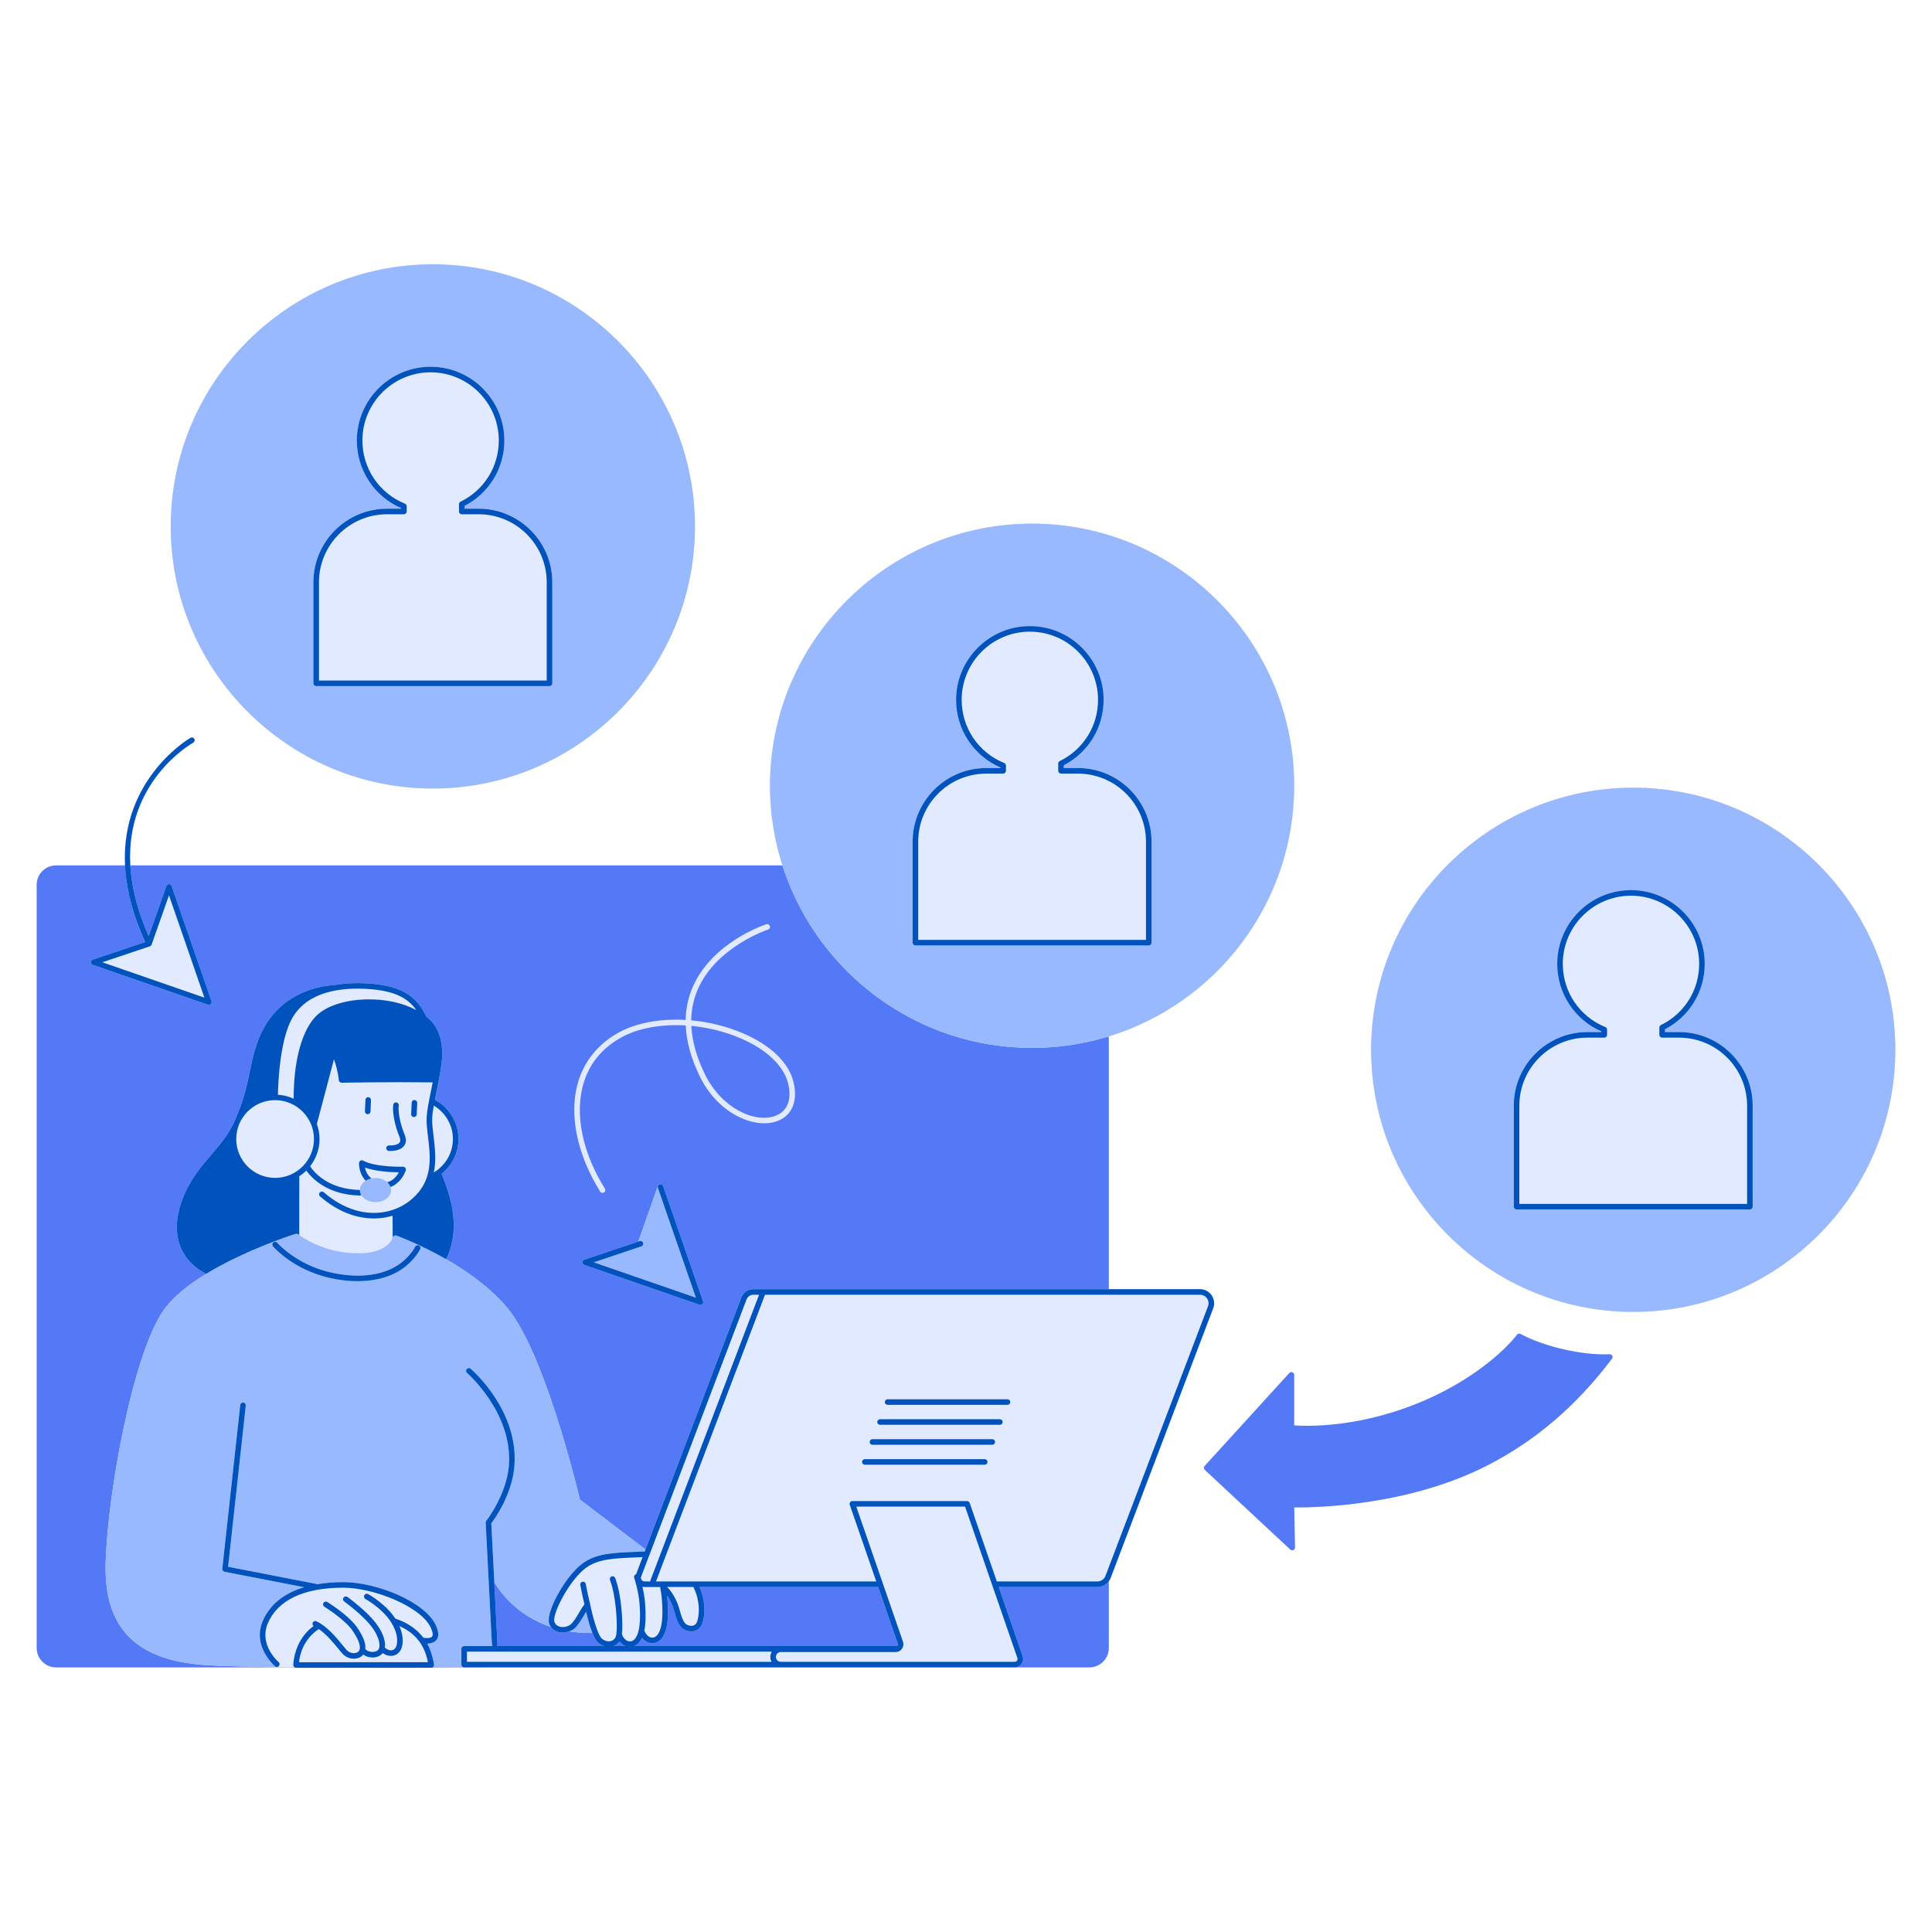 <svg xmlns="http://www.w3.org/2000/svg" xmlns:xlink="http://www.w3.org/1999/xlink" width="1080" zoomAndPan="magnify" viewBox="0 0 810 810" height="1080" preserveAspectRatio="xMidYMid meet" version="1.0"><defs><clipPath id="514ff96b66"><path d="M 15.383 110.395 L 794.633 110.395 L 794.633 699.895 L 15.383 699.895 Z M 15.383 110.395 " clip-rule="nonzero"/></clipPath><clipPath id="173765b467"><path d="M 15.383 362 L 677 362 L 677 699.895 L 15.383 699.895 Z M 15.383 362 " clip-rule="nonzero"/></clipPath><clipPath id="63b3dc7866"><path d="M 44 110.395 L 794.633 110.395 L 794.633 699.895 L 44 699.895 Z M 44 110.395 " clip-rule="nonzero"/></clipPath><clipPath id="b618d83a7d"><path d="M 38 153 L 735 153 L 735 699.895 L 38 699.895 Z M 38 153 " clip-rule="nonzero"/></clipPath></defs><g clip-path="url(#514ff96b66)"><path fill="#e2eaff" d="M 508.633 548.504 L 465.645 661.547 C 465.453 662.055 465.184 662.516 464.871 662.941 L 464.871 690.934 C 464.871 695.41 461.227 699.059 456.746 699.059 L 207.273 699.059 C 206.957 699.059 196.082 699.148 180.828 699.195 C 180.824 699.195 180.82 699.203 180.812 699.203 L 179.469 699.203 C 173.82 699.219 167.625 699.23 161.148 699.23 C 157.629 699.23 154.027 699.227 150.398 699.219 L 124.148 699.238 C 123.938 699.238 123.75 699.164 123.578 699.066 C 123.324 699.066 123.078 699.062 122.82 699.059 L 23.512 699.059 C 19.031 699.059 15.383 695.414 15.383 690.934 L 15.383 370.949 C 15.383 366.473 19.027 362.824 23.512 362.824 L 52.418 362.824 C 50.656 326.336 79.508 309.535 79.883 309.328 C 80.445 309.012 81.152 309.211 81.469 309.773 C 81.781 310.332 81.586 311.043 81.023 311.359 C 79.574 312.176 52.641 327.918 54.625 362.824 L 328.016 362.824 C 324.648 352.289 322.812 341.074 322.812 329.438 C 322.812 268.84 372.113 219.539 432.711 219.539 C 493.309 219.539 542.605 268.84 542.605 329.438 C 542.605 378.848 509.824 420.738 464.871 434.523 L 464.871 540.488 L 503.105 540.488 C 505.051 540.488 506.867 541.445 507.973 543.047 C 509.078 544.648 509.324 546.688 508.633 548.504 Z M 181.469 330.602 C 242.066 330.602 291.367 281.301 291.367 220.703 C 291.367 160.109 242.066 110.809 181.469 110.809 C 120.871 110.809 71.574 160.109 71.574 220.703 C 71.574 281.301 120.871 330.602 181.469 330.602 Z M 684.734 330.234 C 624.137 330.234 574.836 379.535 574.836 440.129 C 574.836 500.727 624.137 550.027 684.734 550.027 C 745.332 550.027 794.633 500.727 794.633 440.129 C 794.633 379.535 745.332 330.234 684.734 330.234 Z M 674.859 567.785 C 663.441 568.312 647.422 564.621 637.496 559.266 C 636.996 559.004 636.379 559.129 636.027 559.574 C 630.121 567.117 617.297 578.113 599.012 586.352 C 571.215 598.883 547.688 597.98 542.586 597.605 L 542.586 576.422 C 542.586 575.941 542.289 575.508 541.84 575.336 C 541.395 575.156 540.883 575.285 540.559 575.637 L 505.055 614.617 C 504.625 615.09 504.656 615.816 505.121 616.254 L 540.977 649.668 C 541.199 649.875 541.484 649.98 541.773 649.98 C 541.934 649.98 542.098 649.945 542.246 649.879 C 542.676 649.688 542.945 649.262 542.938 648.793 L 542.609 632 C 550.07 632.066 589.66 631.762 623.574 614.395 C 643.793 604.039 660.887 589.406 675.836 569.656 C 676.109 569.297 676.152 568.809 675.941 568.41 C 675.734 568.008 675.316 567.793 674.859 567.785 Z M 674.859 567.785 " fill-opacity="1" fill-rule="nonzero"/></g><g clip-path="url(#173765b467)"><path fill="#5479f7" d="M 250.676 688.629 C 251.426 689.34 252.32 689.828 253.258 690.129 L 208.262 690.129 C 208.469 689.906 208.586 689.609 208.57 689.285 L 207.242 663.367 C 208.773 665.863 211.062 669.016 214.324 672.145 C 218.043 675.719 223.484 679.609 230.961 682.094 C 231.695 683.129 232.758 683.879 234.074 684.234 C 235.516 684.621 237.16 684.469 238.625 683.953 C 241.617 684.438 244.867 684.68 248.375 684.637 C 249.074 686.379 249.852 687.852 250.676 688.629 Z M 310.586 435.352 C 304 432.523 296.855 430.773 289.844 430.109 C 290.148 436.438 292.035 443.184 295.496 450.297 C 302.488 464.66 316.391 470.977 324.996 467.852 C 330.121 465.992 332.094 461.004 330.398 454.168 C 328.586 446.84 321.367 439.984 310.586 435.352 Z M 462.539 435.188 C 463.316 434.965 464.098 434.762 464.871 434.523 L 464.871 540.492 L 315.836 540.492 C 313.625 540.492 311.613 541.879 310.828 543.945 L 270.641 649.625 L 243.125 628.695 C 241.738 622.859 228.078 566.625 212.598 548.219 C 205.465 539.738 195.727 532.91 187.008 527.902 C 187.293 527.43 187.57 526.961 187.773 526.453 C 192.492 514.68 189.805 503.508 185.156 492.113 C 189.445 488.699 192.211 483.441 192.211 477.543 C 192.211 470.426 188.199 464.238 182.32 461.102 C 182.516 460.121 182.727 459.098 182.941 458.039 C 183.719 454.25 184.602 449.957 185.164 445.539 C 185.504 442.859 186.195 433.688 180.789 428.07 C 180.18 427.434 179.492 426.848 178.785 426.27 C 175.137 418.57 169.512 413.254 154.219 412.301 C 149.809 412.031 144.848 412.129 140.004 413.047 C 138.676 413.074 120.02 413.797 110.633 430.953 C 107.254 437.125 106.055 442.906 104.781 449.027 C 103.512 455.141 102.176 461.469 98.668 469.285 C 98.43 469.754 98.215 470.234 98.02 470.727 C 98.008 470.746 98.004 470.766 97.992 470.785 C 95.488 476.062 92.109 480.016 88.531 484.199 C 83.98 489.52 79.277 495.02 76.168 503.617 C 74.336 508.695 72.098 518.441 77.719 526.629 C 79.773 529.625 82.684 532.109 86.402 534.082 C 78.945 538.637 72.203 543.945 68.266 549.789 C 55.641 568.504 45.184 625.621 44.293 654.992 C 43.57 678.887 53.594 692.352 75.617 696.734 C 78.953 697.398 82.551 697.863 86.441 698.117 C 94.188 698.617 107.641 698.906 122.82 699.062 L 23.512 699.062 C 19.031 699.062 15.383 695.418 15.383 690.938 L 15.383 370.949 C 15.383 366.473 19.027 362.824 23.512 362.824 L 52.418 362.824 C 52.457 363.594 52.5 364.367 52.562 365.156 C 53.293 373.969 55.812 383.891 60.879 394.953 L 38.91 402.316 C 38.438 402.477 38.117 402.918 38.113 403.414 C 38.113 403.914 38.43 404.359 38.898 404.52 L 87.207 421.246 C 87.332 421.289 87.461 421.312 87.586 421.312 C 87.891 421.312 88.191 421.191 88.41 420.969 C 88.727 420.652 88.836 420.188 88.688 419.762 L 71.965 371.457 C 71.801 370.992 71.359 370.676 70.863 370.672 C 70.367 370.672 69.926 370.984 69.766 371.449 L 62.34 392.492 C 57.863 382.359 55.547 373.258 54.801 365.156 C 54.727 364.367 54.672 363.59 54.629 362.824 L 328.02 362.824 C 328.27 363.605 328.539 364.379 328.809 365.156 C 343.668 408.266 384.617 439.332 432.711 439.332 C 443.051 439.336 453.047 437.867 462.539 435.188 Z M 294.754 545.562 L 278.027 497.254 C 277.957 497.039 277.812 496.879 277.648 496.746 C 277.613 496.719 277.582 496.695 277.547 496.668 C 277.367 496.555 277.172 496.484 276.957 496.48 C 276.949 496.48 276.941 496.473 276.934 496.473 C 276.516 496.375 276.129 496.684 275.922 497.074 C 275.902 497.105 275.883 497.141 275.867 497.176 C 275.855 497.199 275.84 497.223 275.828 497.25 L 267.617 520.523 L 244.977 528.113 C 244.504 528.27 244.184 528.711 244.18 529.211 C 244.18 529.711 244.492 530.152 244.965 530.316 L 293.273 547.043 C 293.398 547.086 293.527 547.105 293.652 547.105 C 293.957 547.105 294.254 546.988 294.477 546.766 C 294.793 546.449 294.898 545.984 294.754 545.562 Z M 332.664 453.605 C 330.645 445.449 323.129 438.207 311.508 433.215 C 304.629 430.258 297.152 428.449 289.801 427.781 C 289.863 423.289 290.75 419.023 292.461 414.996 C 300.09 397.031 321.801 389.781 322.02 389.711 C 322.633 389.512 322.965 388.855 322.77 388.242 C 322.566 387.633 321.91 387.293 321.301 387.496 C 320.367 387.801 298.379 395.125 290.32 414.07 C 288.504 418.352 287.555 422.871 287.469 427.609 C 276.801 426.996 266.531 428.832 258.98 433.121 C 250.246 438.078 244.375 445.656 242 455.023 C 238.664 468.188 242.168 484.422 251.613 499.566 C 251.836 499.922 252.215 500.113 252.605 500.113 C 252.816 500.113 253.027 500.055 253.223 499.938 C 253.766 499.598 253.934 498.879 253.594 498.332 C 244.48 483.723 241.078 468.148 244.262 455.594 C 246.508 446.73 251.848 439.848 260.129 435.145 C 267.355 431.043 277.199 429.289 287.5 429.93 C 287.773 436.652 289.746 443.801 293.402 451.316 C 300.941 466.809 316.238 473.5 325.789 470.043 C 332.078 467.762 334.645 461.617 332.664 453.605 Z M 259.707 688.133 C 259.086 689.043 258.238 689.746 257.168 690.129 L 262.266 690.129 C 261.293 689.738 260.414 689.055 259.707 688.133 Z M 368.184 665.359 L 293.301 665.359 C 295.785 671.023 295.68 676.629 294.598 680.277 C 294.023 682.207 292.723 683.477 290.938 683.852 C 288.754 684.309 286.512 683.32 285.52 682.148 C 284.07 680.438 283.5 678.434 282.898 676.316 C 282.594 675.234 282.273 674.121 281.828 673.016 C 281.129 671.301 280.375 670 279.68 669 C 279.738 669.512 279.793 670.02 279.836 670.562 C 280.426 678.32 279.82 683.297 277.934 686.219 C 276.809 687.961 275.215 688.922 273.488 688.922 C 273.293 688.922 273.098 688.91 272.902 688.887 C 271.469 688.707 270.16 687.898 269.172 686.652 C 268.98 687.066 268.773 687.453 268.547 687.805 C 267.812 688.941 266.863 689.711 265.82 690.129 L 375.941 690.129 C 375.961 690.129 375.977 690.141 375.996 690.141 C 376.094 690.078 376.188 690.012 376.258 689.91 C 376.434 689.664 376.48 689.359 376.379 689.074 Z M 462.539 664.82 C 461.789 665.16 460.969 665.359 460.117 665.359 L 418.727 665.359 L 428.75 694.359 C 429.02 695.137 428.996 695.973 428.719 696.73 C 428.609 697.023 428.473 697.309 428.289 697.57 C 427.625 698.504 426.547 699.059 425.402 699.059 L 456.742 699.059 C 461.223 699.059 464.867 695.414 464.867 690.934 L 464.867 662.941 C 464.266 663.758 463.461 664.402 462.539 664.82 Z M 675.941 568.406 C 675.734 568.008 675.316 567.793 674.859 567.785 C 663.441 568.312 647.422 564.621 637.496 559.266 C 636.996 559.004 636.379 559.129 636.027 559.574 C 630.121 567.117 617.297 578.113 599.012 586.352 C 571.215 598.883 547.688 597.98 542.586 597.605 L 542.586 576.422 C 542.586 575.941 542.289 575.508 541.84 575.336 C 541.395 575.156 540.883 575.285 540.559 575.637 L 505.055 614.617 C 504.625 615.09 504.656 615.816 505.121 616.254 L 540.98 649.668 C 541.199 649.875 541.484 649.98 541.773 649.98 C 541.934 649.98 542.098 649.945 542.246 649.879 C 542.676 649.688 542.945 649.262 542.938 648.793 L 542.609 632 C 550.07 632.066 589.66 631.762 623.574 614.395 C 643.793 604.039 660.887 589.406 675.836 569.656 C 676.109 569.293 676.152 568.809 675.941 568.406 Z M 675.941 568.406 " fill-opacity="1" fill-rule="nonzero"/></g><g clip-path="url(#63b3dc7866)"><path fill="#99b9ff" d="M 162.348 495.652 C 162.984 496.223 163.457 496.895 163.715 497.645 C 163.859 498.062 163.961 498.496 163.961 498.949 C 163.961 501.746 161.031 504.012 157.418 504.012 C 154.77 504.012 152.504 502.789 151.473 501.039 C 151.098 500.398 150.875 499.695 150.875 498.949 C 150.875 498.93 150.883 498.918 150.883 498.898 C 150.902 497.328 151.859 495.949 153.324 495.031 C 154.023 494.594 154.828 494.27 155.715 494.082 C 156.262 493.969 156.824 493.887 157.418 493.887 C 159.398 493.887 161.148 494.578 162.348 495.652 Z M 245.727 675.727 C 245.457 676.168 245.184 676.637 244.902 677.113 C 243.84 678.918 242.742 680.742 241.535 682.047 C 241.281 682.32 241.027 682.605 240.762 682.824 C 240.16 683.324 239.414 683.676 238.625 683.953 C 241.621 684.438 244.867 684.68 248.375 684.637 C 248.086 683.906 247.812 683.129 247.551 682.336 C 246.781 680.008 246.148 677.547 245.727 675.727 Z M 161.148 699.23 C 167.621 699.23 173.816 699.219 179.469 699.203 L 150.398 699.219 C 154.027 699.227 157.629 699.23 161.148 699.23 Z M 243.125 628.695 L 270.641 649.621 L 270.301 650.512 C 270.016 650.52 269.734 650.484 269.445 650.5 L 268.02 650.559 L 266.266 650.629 C 257.043 651 249.758 651.293 244.066 655.613 C 237.449 660.633 230.012 673.613 230.066 679.348 C 230.07 679.891 230.121 680.391 230.266 680.789 C 230.441 681.27 230.684 681.699 230.961 682.094 C 223.488 679.609 218.043 675.715 214.324 672.145 C 211.062 669.012 208.773 665.859 207.242 663.367 L 206.957 657.793 L 205.98 638.684 C 207.508 636.664 214.68 626.609 215.652 614.762 C 217.566 591.484 198.156 574.559 197.328 573.848 C 196.836 573.434 196.105 573.488 195.684 573.977 C 195.266 574.461 195.32 575.195 195.809 575.621 C 196.004 575.785 215.145 592.496 213.332 614.574 C 212.324 626.84 203.969 637.48 203.883 637.586 C 203.707 637.809 203.617 638.09 203.633 638.371 L 204.645 658.148 L 206.242 689.402 C 206.258 689.688 206.383 689.938 206.562 690.129 L 194.609 690.129 C 193.965 690.129 193.445 690.652 193.445 691.297 L 193.445 697.895 C 193.445 698.539 193.965 699.059 194.609 699.059 L 207.273 699.059 C 206.957 699.062 196.082 699.152 180.828 699.199 C 181.168 699.195 181.488 699.047 181.707 698.789 C 181.926 698.523 182.02 698.172 181.961 697.832 C 181.906 697.543 181.848 697.215 181.781 696.867 C 181.402 694.891 180.723 692.047 179.09 689.105 C 179.133 689.105 179.176 689.105 179.219 689.105 C 179.246 689.102 179.277 689.098 179.305 689.098 C 179.668 689.086 180.039 689.043 180.41 688.973 C 180.531 688.953 180.645 688.918 180.762 688.887 C 181.059 688.816 181.344 688.711 181.621 688.586 C 181.734 688.535 181.848 688.484 181.961 688.426 C 182.32 688.219 182.664 687.969 182.941 687.633 C 184.074 686.262 184.004 684.168 182.727 681.418 C 178.09 671.402 157.723 663.328 143.953 663.324 C 143.938 663.324 143.926 663.324 143.91 663.324 C 139.902 663.324 136.219 663.637 132.84 664.219 C 132.707 664.125 132.559 664.059 132.391 664.023 L 95.637 656.883 L 103.039 589.324 C 103.109 588.684 102.648 588.109 102.008 588.039 C 101.355 587.965 100.793 588.43 100.723 589.07 L 93.203 657.695 C 93.137 658.297 93.543 658.852 94.141 658.965 L 127.52 665.449 C 118.926 668.012 112.984 672.859 110.07 679.855 C 106.973 687.293 110.848 693.559 113.398 696.609 C 114.445 697.859 115.27 698.582 115.301 698.605 C 115.406 698.695 115.527 698.766 115.652 698.812 C 115.781 698.859 115.918 698.883 116.051 698.883 L 123.32 698.883 C 123.395 698.961 123.488 699.016 123.582 699.07 C 123.328 699.066 123.078 699.062 122.824 699.059 C 107.648 698.902 94.195 698.613 86.445 698.113 C 82.555 697.863 78.961 697.395 75.625 696.73 C 53.598 692.348 43.574 678.883 44.301 654.992 C 45.188 625.617 55.645 568.5 68.27 549.789 C 72.211 543.941 78.949 538.633 86.41 534.078 C 87.191 533.598 87.984 533.129 88.781 532.668 C 103.125 524.355 119.258 518.824 123.125 517.555 C 123.543 517.414 123.824 517.324 123.938 517.289 C 124.309 517.176 124.711 517.246 125.016 517.492 C 125.027 517.5 125.195 517.629 125.453 517.816 C 127.641 519.383 138.23 526.344 152.742 525.352 C 162.227 524.703 164.34 519.785 164.637 518.922 C 164.66 518.855 164.672 518.812 164.68 518.793 C 164.766 518.484 164.98 518.215 165.27 518.066 C 165.555 517.922 165.895 517.891 166.199 518.004 C 166.293 518.035 166.566 518.137 166.965 518.289 C 169.293 519.176 176.492 522.059 185.004 526.77 C 185.664 527.133 186.332 527.512 187.012 527.898 C 195.73 532.91 205.469 539.738 212.598 548.215 C 228.078 566.625 241.738 622.859 243.125 628.695 Z M 175.66 524.629 C 175.965 524.125 176.133 523.797 176.16 523.742 C 176.445 523.164 176.207 522.465 175.633 522.184 C 175.059 521.898 174.359 522.133 174.074 522.707 C 174.066 522.723 173.887 523.07 173.531 523.629 C 172.445 525.344 169.668 529.086 164.824 531.586 C 157.645 535.297 147.5 535.836 137.004 533.066 C 126.516 530.301 119.734 524.508 117.273 522.113 C 116.605 521.461 116.234 521.051 116.223 521.031 C 115.805 520.543 115.066 520.488 114.578 520.906 C 114.09 521.324 114.035 522.059 114.453 522.547 C 114.488 522.59 114.641 522.762 114.887 523.023 C 116.688 524.941 124.035 532.059 136.41 535.32 C 141.023 536.535 145.59 537.141 149.898 537.141 C 155.902 537.141 161.418 535.965 165.895 533.656 C 171.492 530.77 174.543 526.473 175.66 524.629 Z M 71.574 220.703 C 71.574 160.109 120.871 110.809 181.469 110.809 C 242.066 110.809 291.367 160.109 291.367 220.703 C 291.367 281.301 242.066 330.602 181.469 330.602 C 120.875 330.602 71.574 281.301 71.574 220.703 Z M 131.395 286.48 C 131.395 287.125 131.918 287.645 132.562 287.645 L 230.383 287.645 C 231.027 287.645 231.547 287.125 231.547 286.48 L 231.547 244.137 C 231.547 227.121 217.703 213.277 200.688 213.277 L 194.766 213.277 L 194.766 212.105 C 205.074 206.754 211.449 196.312 211.449 184.688 C 211.449 167.637 197.582 153.766 180.531 153.766 C 163.48 153.766 149.609 167.637 149.609 184.688 C 149.609 197.059 156.871 208.098 168.18 213.023 L 168.18 213.277 L 162.258 213.277 C 145.242 213.277 131.398 227.121 131.398 244.137 L 131.398 286.48 Z M 542.605 329.438 C 542.605 378.848 509.824 420.738 464.871 434.523 C 464.098 434.758 463.316 434.965 462.539 435.184 C 453.047 437.867 443.051 439.332 432.711 439.332 C 384.617 439.332 343.668 408.266 328.805 365.156 C 328.539 364.379 328.266 363.605 328.016 362.824 C 324.648 352.289 322.812 341.074 322.812 329.434 C 322.812 268.84 372.113 219.539 432.711 219.539 C 493.309 219.543 542.605 268.84 542.605 329.438 Z M 482.785 352.867 C 482.785 335.852 468.941 322.008 451.926 322.008 L 446.004 322.008 L 446.004 320.836 C 456.312 315.484 462.691 305.043 462.691 293.418 C 462.691 276.367 448.82 262.496 431.77 262.496 C 414.719 262.496 400.848 276.367 400.848 293.418 C 400.848 305.789 408.109 316.828 419.418 321.754 L 419.418 322.008 L 413.496 322.008 C 396.477 322.008 382.633 335.852 382.633 352.867 L 382.633 395.211 C 382.633 395.855 383.152 396.379 383.797 396.379 L 481.621 396.379 C 482.262 396.379 482.785 395.859 482.785 395.211 Z M 794.633 440.129 C 794.633 500.727 745.332 550.027 684.734 550.027 C 624.141 550.027 574.84 500.727 574.84 440.129 C 574.84 379.531 624.141 330.234 684.734 330.234 C 745.332 330.234 794.633 379.535 794.633 440.129 Z M 734.812 463.562 C 734.812 446.543 720.969 432.703 703.953 432.703 L 698.027 432.703 L 698.027 431.527 C 708.34 426.18 714.715 415.738 714.715 404.109 C 714.715 387.059 700.844 373.188 683.797 373.188 C 666.742 373.188 652.875 387.059 652.875 404.109 C 652.875 416.48 660.137 427.52 671.441 432.445 L 671.441 432.703 L 665.52 432.703 C 648.504 432.703 634.66 446.543 634.66 463.562 L 634.66 505.906 C 634.66 506.551 635.18 507.07 635.824 507.07 L 733.648 507.07 C 734.293 507.07 734.812 506.551 734.812 505.906 Z M 275.824 498.02 C 275.727 497.73 275.754 497.434 275.867 497.176 C 275.855 497.199 275.836 497.223 275.828 497.25 L 267.613 520.523 L 244.977 528.113 L 268.152 520.344 C 268.762 520.129 269.422 520.465 269.629 521.074 C 269.719 521.352 269.691 521.637 269.59 521.887 C 269.543 521.996 269.477 522.086 269.402 522.176 C 269.371 522.215 269.352 522.258 269.316 522.289 C 269.199 522.402 269.059 522.496 268.895 522.547 L 248.957 529.234 L 291.766 544.055 L 276.914 501.164 Z M 275.922 497.074 C 276.055 496.832 276.266 496.633 276.547 496.535 C 276.684 496.484 276.82 496.477 276.957 496.477 C 276.945 496.477 276.938 496.469 276.93 496.469 C 276.516 496.371 276.125 496.684 275.922 497.074 Z M 275.922 497.074 " fill-opacity="1" fill-rule="nonzero"/></g><g clip-path="url(#b618d83a7d)"><path fill="#0053bc" d="M 192.211 477.539 C 192.211 470.426 188.199 464.234 182.32 461.102 C 182.516 460.117 182.727 459.098 182.941 458.039 C 183.719 454.25 184.602 449.953 185.164 445.535 C 185.504 442.859 186.195 433.688 180.789 428.07 C 180.18 427.434 179.492 426.844 178.785 426.27 C 175.137 418.57 169.512 413.254 154.219 412.301 C 149.809 412.027 144.848 412.129 140.004 413.043 C 138.676 413.074 120.02 413.793 110.633 430.949 C 107.254 437.125 106.055 442.906 104.781 449.027 C 103.512 455.141 102.176 461.469 98.668 469.281 C 98.43 469.754 98.215 470.234 98.02 470.727 C 98.008 470.746 98.004 470.766 97.992 470.785 C 95.488 476.062 92.109 480.012 88.531 484.195 C 83.98 489.516 79.277 495.016 76.168 503.617 C 74.336 508.695 72.098 518.438 77.719 526.629 C 79.773 529.625 82.684 532.105 86.402 534.078 C 87.188 533.602 87.977 533.129 88.773 532.668 C 103.121 524.359 119.254 518.824 123.121 517.555 C 123.539 517.418 123.82 517.328 123.93 517.293 C 124.305 517.176 124.707 517.25 125.008 517.492 C 125.02 517.504 125.188 517.629 125.449 517.816 L 125.484 493.141 C 126.547 492.445 127.539 491.656 128.434 490.766 C 130.598 493.816 137.094 500.926 150.844 501.23 C 150.852 501.23 150.859 501.23 150.871 501.23 C 151.094 501.23 151.289 501.148 151.469 501.039 C 151.094 500.402 150.871 499.699 150.871 498.949 C 150.871 498.934 150.875 498.918 150.875 498.898 C 137.281 498.59 131.473 491.203 130.02 488.961 C 132.48 485.805 133.961 481.848 133.961 477.543 C 133.961 475.332 133.551 473.215 132.84 471.246 L 140.008 444.133 C 140.793 446.238 141.707 449.32 142.059 452.879 C 142.117 453.484 142.684 453.98 143.238 453.93 C 143.438 453.926 162.816 453.566 181.418 453.789 C 181.16 455.086 180.906 456.363 180.656 457.574 C 179.777 461.848 179.02 465.535 178.871 468.512 C 178.75 470.902 179.086 473.652 179.441 476.555 C 180.367 484.164 181.418 492.785 175.383 499.969 C 171.242 504.902 165.352 507.91 158.809 508.43 C 153.312 508.879 144.84 507.734 135.711 499.84 C 135.223 499.414 134.488 499.469 134.066 499.957 C 133.648 500.445 133.699 501.18 134.184 501.602 C 142.773 509.031 150.887 510.844 156.758 510.844 C 157.543 510.844 158.293 510.809 158.992 510.754 C 160.918 510.602 162.789 510.234 164.59 509.699 L 164.629 518.926 C 164.652 518.863 164.664 518.816 164.668 518.801 C 164.758 518.488 164.973 518.219 165.262 518.07 C 165.547 517.926 165.887 517.895 166.191 518.008 C 166.285 518.043 166.559 518.141 166.957 518.293 C 169.281 519.18 176.484 522.066 184.996 526.773 C 185.656 527.141 186.324 527.516 187.004 527.906 C 187.285 527.434 187.562 526.961 187.77 526.457 C 192.488 514.68 189.801 503.508 185.148 492.117 C 189.445 488.695 192.211 483.438 192.211 477.539 Z M 154.074 414.625 C 165.582 415.34 171.055 418.504 174.523 423.48 C 168.871 420.457 161.562 418.82 153.59 418.996 C 144.016 419.219 135.914 422.07 131.922 426.625 C 123.656 436.059 123.07 454.504 123.117 460.637 C 121.086 459.699 118.859 459.121 116.516 458.973 C 116.602 454.281 117.281 435.742 122.691 426.559 C 129.219 415.488 143.359 413.945 154.074 414.625 Z M 115.34 493.836 C 106.352 493.836 99.043 486.527 99.043 477.539 C 99.043 468.555 106.352 461.242 115.34 461.242 C 124.324 461.242 131.633 468.555 131.633 477.539 C 131.633 486.527 124.324 493.836 115.34 493.836 Z M 181.902 491.527 C 182.969 486.27 182.328 480.922 181.758 476.27 C 181.414 473.469 181.094 470.82 181.203 468.629 C 181.277 467.145 181.527 465.426 181.863 463.527 C 186.656 466.367 189.883 471.578 189.883 477.539 C 189.883 483.484 186.672 488.684 181.902 491.527 Z M 152.262 486.609 C 157.414 489.441 168.852 489.156 168.965 489.16 C 169.34 489.156 169.703 489.324 169.93 489.625 C 170.156 489.926 170.223 490.324 170.105 490.684 C 169.379 492.934 167.273 496.359 163.715 497.645 C 163.457 496.895 162.984 496.223 162.348 495.652 C 164.883 495.027 166.426 492.969 167.215 491.496 C 164.078 491.465 157.574 491.176 153.02 489.496 C 153.281 490.855 153.984 492.703 155.715 494.078 C 154.824 494.266 154.02 494.59 153.324 495.027 C 151.039 492.621 150.426 489.461 150.535 487.559 C 150.559 487.164 150.785 486.801 151.133 486.609 C 151.484 486.414 151.91 486.418 152.262 486.609 Z M 173.484 468.328 C 172.844 468.297 172.348 467.754 172.375 467.109 L 172.598 462.309 C 172.629 461.668 173.137 461.129 173.816 461.203 C 174.461 461.234 174.957 461.777 174.926 462.418 L 174.703 467.219 C 174.672 467.84 174.16 468.328 173.543 468.328 C 173.523 468.328 173.504 468.328 173.484 468.328 Z M 154.109 467.133 C 153.465 467.105 152.969 466.559 153 465.918 L 153.223 461.117 C 153.25 460.477 153.738 459.934 154.441 460.012 C 155.082 460.039 155.578 460.582 155.551 461.227 L 155.328 466.027 C 155.297 466.648 154.781 467.137 154.164 467.137 C 154.148 467.137 154.129 467.137 154.109 467.133 Z M 167.562 478.965 C 167.934 478.438 167.922 477.684 167.531 476.719 C 164.031 468.07 164.848 463.324 164.883 463.125 C 165 462.488 165.605 462.07 166.242 462.191 C 166.871 462.309 167.289 462.91 167.176 463.543 C 167.168 463.594 166.48 467.918 169.691 475.844 C 170.57 478.023 170.055 479.473 169.465 480.309 C 168.445 481.746 166.352 482.551 163.664 482.551 C 163.461 482.551 163.262 482.547 163.055 482.539 C 162.41 482.508 161.914 481.965 161.941 481.324 C 161.969 480.684 162.523 480.219 163.156 480.211 C 165.258 480.324 166.957 479.824 167.562 478.965 Z M 143.949 663.32 C 143.934 663.32 143.922 663.32 143.91 663.32 C 139.902 663.32 136.215 663.633 132.836 664.215 C 132.707 664.121 132.559 664.051 132.391 664.02 L 95.633 656.879 L 103.039 589.32 C 103.109 588.68 102.648 588.105 102.008 588.035 C 101.355 587.961 100.793 588.426 100.723 589.062 L 93.203 657.691 C 93.137 658.293 93.543 658.848 94.137 658.961 L 127.52 665.445 C 118.926 668.008 112.984 672.855 110.07 679.852 C 106.973 687.289 110.848 693.555 113.398 696.605 C 114.441 697.855 115.27 698.578 115.297 698.602 C 115.406 698.695 115.527 698.762 115.652 698.809 C 115.781 698.855 115.914 698.879 116.047 698.879 C 116.379 698.879 116.711 698.738 116.938 698.465 C 117.355 697.973 117.293 697.238 116.801 696.824 C 116.793 696.816 116.676 696.711 116.504 696.547 C 116.492 696.539 116.484 696.531 116.473 696.52 C 116.43 696.48 116.383 696.434 116.332 696.383 C 116.262 696.316 116.184 696.238 116.102 696.152 C 116.047 696.098 115.988 696.035 115.93 695.973 C 115.836 695.875 115.738 695.77 115.637 695.656 C 115.566 695.582 115.504 695.508 115.43 695.426 C 115.32 695.301 115.207 695.168 115.094 695.027 C 115.02 694.941 114.949 694.855 114.875 694.762 C 114.754 694.609 114.625 694.445 114.5 694.277 C 114.426 694.18 114.352 694.082 114.277 693.98 C 114.141 693.789 114 693.582 113.863 693.375 C 113.797 693.281 113.734 693.191 113.672 693.094 C 113.273 692.473 112.887 691.781 112.539 691.031 C 112.488 690.914 112.441 690.793 112.391 690.676 C 112.277 690.41 112.164 690.148 112.062 689.871 C 112.008 689.719 111.961 689.559 111.91 689.402 C 111.824 689.148 111.746 688.891 111.68 688.629 C 111.633 688.453 111.594 688.273 111.555 688.094 C 111.496 687.836 111.449 687.574 111.406 687.305 C 111.379 687.117 111.352 686.926 111.332 686.73 C 111.305 686.461 111.289 686.188 111.277 685.91 C 111.27 685.711 111.262 685.512 111.266 685.312 C 111.27 685.023 111.289 684.727 111.316 684.434 C 111.336 684.234 111.344 684.039 111.375 683.836 C 111.418 683.508 111.492 683.172 111.566 682.84 C 111.609 682.66 111.637 682.488 111.684 682.312 C 111.824 681.797 111.996 681.273 112.215 680.746 C 116.336 670.867 127.293 665.648 143.91 665.648 C 143.922 665.648 143.934 665.648 143.949 665.648 C 156.695 665.652 176.512 673.535 180.613 682.387 C 181.441 684.176 181.637 685.543 181.145 686.137 C 180.512 686.906 178.656 686.836 177.504 686.637 C 175.145 683.508 171.488 680.516 165.75 678.598 C 161.66 672.379 154.625 668.492 154.324 668.324 C 153.766 668.016 153.055 668.223 152.746 668.789 C 152.625 669.016 152.602 669.258 152.633 669.492 C 152.68 669.852 152.867 670.184 153.207 670.371 C 153.277 670.406 160.199 674.238 163.938 680.07 C 166.688 684.367 166.863 688.168 166.18 690.113 C 165.828 691.117 165.18 691.723 164.301 691.871 C 163.309 692.035 162.188 691.578 161.355 690.75 C 161.711 688.227 160.719 684.57 157.488 680.383 C 154.281 676.234 148.867 671.938 146.656 670.262 C 146.102 669.84 145.738 669.574 145.676 669.531 C 145.148 669.148 144.426 669.273 144.047 669.793 C 143.836 670.082 143.797 670.438 143.879 670.762 C 143.945 671.016 144.082 671.25 144.312 671.418 C 144.387 671.473 151.844 676.887 155.641 681.812 C 159.504 686.809 159.523 690.484 158.629 691.625 C 158.215 692.152 157.402 692.504 156.453 692.57 C 155.273 692.633 154.121 692.285 153.445 691.633 C 153.355 691.543 153.246 691.484 153.137 691.434 C 153.547 688.438 151.488 684.895 149.672 682.254 C 146.848 678.148 140.535 673.797 138.152 672.238 C 137.633 671.898 137.293 671.684 137.227 671.645 C 136.68 671.309 135.961 671.473 135.621 672.023 C 135.285 672.57 135.453 673.289 136 673.625 C 136.004 673.625 136.035 673.648 136.055 673.66 C 136.625 674.02 144.684 679.109 147.75 683.574 C 150.695 687.855 151.57 690.809 150.352 692.352 C 150.082 692.695 149.383 693.055 148.438 693.082 C 147.723 693.125 146.355 692.938 145.207 691.637 C 144.805 691.18 144.32 690.582 143.762 689.906 C 141.117 686.668 137.121 681.793 132.723 679.77 C 132.699 679.758 132.672 679.738 132.648 679.727 C 132.062 679.461 131.371 679.719 131.105 680.309 C 130.879 680.809 131.055 681.367 131.469 681.691 C 124.965 686.551 123.445 693.496 123.094 696.551 C 122.984 697.48 122.984 698.055 122.984 698.086 C 122.988 698.398 123.117 698.672 123.316 698.879 C 123.395 698.957 123.488 699.012 123.582 699.066 C 123.754 699.164 123.938 699.234 124.148 699.234 C 124.148 699.234 124.148 699.234 124.152 699.234 L 150.398 699.219 L 179.469 699.199 L 180.812 699.199 C 180.82 699.199 180.824 699.195 180.832 699.195 C 181.168 699.191 181.488 699.043 181.707 698.781 C 181.926 698.52 182.02 698.168 181.961 697.828 C 181.91 697.539 181.852 697.211 181.781 696.863 C 181.406 694.887 180.723 692.043 179.094 689.102 C 179.137 689.102 179.176 689.102 179.219 689.102 C 179.246 689.098 179.277 689.094 179.305 689.094 C 179.668 689.082 180.043 689.039 180.414 688.969 C 180.531 688.945 180.645 688.914 180.766 688.883 C 181.059 688.809 181.344 688.707 181.621 688.582 C 181.734 688.527 181.852 688.48 181.961 688.418 C 182.324 688.215 182.664 687.965 182.941 687.629 C 184.074 686.258 184.004 684.164 182.73 681.414 C 178.09 671.398 157.723 663.324 143.949 663.32 Z M 179.41 696.871 L 125.371 696.906 C 125.621 694.203 126.953 687.438 133.648 682.992 C 136.859 685.176 139.859 688.812 141.961 691.383 C 142.535 692.086 143.039 692.703 143.461 693.176 C 144.719 694.605 146.484 695.414 148.328 695.414 C 148.387 695.414 148.441 695.414 148.5 695.414 C 150.043 695.371 151.418 694.766 152.184 693.797 C 152.219 693.75 152.234 693.695 152.266 693.648 C 153.297 694.445 154.668 694.914 156.125 694.91 C 156.285 694.91 156.449 694.906 156.609 694.895 C 158.234 694.785 159.637 694.121 160.465 693.066 C 160.465 693.062 160.465 693.059 160.469 693.059 C 161.492 693.801 162.688 694.242 163.875 694.242 C 164.148 694.242 164.422 694.219 164.691 694.176 C 166.402 693.887 167.746 692.691 168.379 690.898 C 169.102 688.844 169.102 685.523 167.434 681.719 C 176.426 685.656 178.57 692.68 179.41 696.871 Z M 503.105 540.492 L 315.836 540.492 C 313.625 540.492 311.613 541.879 310.828 543.945 L 270.641 649.625 L 270.301 650.516 C 270.016 650.52 269.734 650.484 269.445 650.5 L 268.02 650.559 L 266.266 650.633 C 257.043 651.004 249.758 651.297 244.066 655.613 C 237.449 660.633 230.012 673.613 230.066 679.348 C 230.07 679.891 230.121 680.395 230.266 680.793 C 230.441 681.27 230.684 681.699 230.961 682.094 C 231.695 683.129 232.758 683.879 234.074 684.234 C 235.516 684.621 237.16 684.469 238.625 683.953 C 239.41 683.676 240.16 683.324 240.762 682.824 C 241.027 682.605 241.281 682.32 241.535 682.047 C 242.738 680.742 243.84 678.918 244.902 677.113 C 245.184 676.637 245.457 676.168 245.727 675.727 C 246.148 677.547 246.781 680.008 247.547 682.336 C 247.809 683.129 248.082 683.906 248.375 684.637 C 249.07 686.379 249.848 687.852 250.676 688.629 C 251.426 689.34 252.316 689.828 253.254 690.129 L 208.262 690.129 C 208.465 689.906 208.586 689.609 208.566 689.285 L 207.242 663.367 L 206.957 657.797 L 205.977 638.684 C 207.504 636.664 214.676 626.609 215.652 614.766 C 217.566 591.484 198.152 574.559 197.324 573.852 C 196.836 573.434 196.102 573.492 195.684 573.977 C 195.266 574.465 195.32 575.199 195.809 575.621 C 196.004 575.789 215.145 592.496 213.332 614.574 C 212.32 626.84 203.965 637.484 203.883 637.59 C 203.703 637.812 203.617 638.09 203.629 638.375 L 204.641 658.148 L 206.242 689.402 C 206.258 689.688 206.383 689.938 206.562 690.133 L 194.609 690.133 C 193.965 690.133 193.441 690.652 193.441 691.297 L 193.441 697.898 C 193.441 698.539 193.965 699.062 194.609 699.062 L 425.402 699.062 C 426.547 699.062 427.625 698.508 428.289 697.574 C 428.473 697.312 428.609 697.027 428.719 696.734 C 428.996 695.977 429.02 695.141 428.75 694.363 L 418.727 665.363 L 460.117 665.363 C 460.969 665.363 461.789 665.168 462.539 664.824 C 463.461 664.406 464.262 663.762 464.871 662.945 C 465.184 662.52 465.453 662.059 465.645 661.551 L 508.633 548.508 C 509.324 546.691 509.078 544.652 507.973 543.051 C 506.867 541.445 505.051 540.492 503.105 540.492 Z M 313.004 544.77 C 313.449 543.605 314.586 542.82 315.836 542.82 L 318.246 542.82 L 272.531 663.031 L 270.25 663.031 C 269.738 663.031 269.281 662.789 268.992 662.371 C 268.703 661.953 268.641 661.438 268.824 660.961 Z M 375.941 690.129 L 265.82 690.129 C 266.863 689.711 267.812 688.941 268.547 687.805 C 268.773 687.453 268.98 687.066 269.172 686.652 C 270.16 687.898 271.469 688.707 272.902 688.887 C 273.102 688.91 273.297 688.922 273.488 688.922 C 275.215 688.922 276.812 687.961 277.934 686.219 C 279.82 683.297 280.426 678.324 279.836 670.562 C 279.797 670.02 279.738 669.508 279.684 669 C 280.375 670 281.133 671.305 281.828 673.016 C 282.277 674.121 282.594 675.234 282.902 676.316 C 283.504 678.434 284.074 680.438 285.52 682.148 C 286.512 683.316 288.754 684.309 290.941 683.852 C 292.727 683.477 294.023 682.207 294.598 680.277 C 295.68 676.629 295.785 671.023 293.301 665.359 L 368.184 665.359 L 376.383 689.074 C 376.48 689.359 376.438 689.664 376.262 689.91 C 376.191 690.012 376.098 690.078 376 690.141 C 375.977 690.141 375.961 690.129 375.941 690.129 Z M 292.363 679.613 C 292.035 680.715 291.398 681.375 290.461 681.57 C 289.156 681.848 287.77 681.191 287.301 680.641 C 286.176 679.312 285.699 677.629 285.141 675.676 C 284.82 674.535 284.484 673.355 283.988 672.133 C 282.52 668.531 280.785 666.43 279.684 665.355 L 290.711 665.355 C 293.391 670.766 293.383 676.18 292.363 679.613 Z M 277.512 670.738 C 278.051 677.863 277.551 682.516 275.977 684.953 C 275.211 686.141 274.246 686.688 273.191 686.574 C 271.918 686.414 270.742 685.258 270.129 683.621 C 270.719 680.766 270.816 677.004 270.449 672.148 C 270.262 669.68 269.797 667.246 269.332 665.246 C 269.629 665.32 269.938 665.359 270.25 665.359 L 276.758 665.359 C 277.062 666.848 277.355 668.68 277.512 670.738 Z M 252.277 686.938 C 250.477 685.234 248.352 677.254 247.438 672.625 C 247.438 672.613 247.426 672.605 247.426 672.598 C 247.422 672.582 247.426 672.57 247.422 672.559 C 246.543 669.152 245.582 664.125 245.574 664.074 C 245.453 663.445 244.859 663.035 244.211 663.148 C 243.582 663.27 243.164 663.879 243.285 664.512 C 243.324 664.707 244.176 669.156 245.027 672.582 C 244.336 673.496 243.633 674.676 242.895 675.93 C 241.762 677.852 240.48 680.031 239.273 681.031 C 238.121 681.988 236.188 682.395 234.676 681.984 C 233.578 681.688 232.828 681.016 232.449 679.988 C 231.34 676.961 238.496 662.758 245.473 657.469 C 250.578 653.594 257.543 653.312 266.355 652.961 L 269.418 652.832 L 266.688 660.012 C 266.668 660.02 266.645 660.016 266.625 660.02 C 266.016 660.223 265.688 660.883 265.891 661.496 C 265.906 661.551 267.723 667.016 268.125 672.324 C 268.664 679.449 268.16 684.102 266.59 686.539 C 265.82 687.73 264.867 688.301 263.801 688.156 C 262.531 687.996 261.355 686.844 260.742 685.207 C 261.266 680.707 260.609 668.559 257.914 661.586 C 257.68 660.988 257.004 660.691 256.406 660.922 C 255.805 661.152 255.508 661.828 255.738 662.43 C 258.27 668.973 258.977 681.129 258.398 685.223 C 258.207 686.59 257.48 687.555 256.359 687.949 C 255.047 688.402 253.402 688 252.277 686.938 Z M 259.707 688.133 C 260.414 689.055 261.289 689.738 262.266 690.129 L 257.168 690.129 C 258.238 689.746 259.086 689.043 259.707 688.133 Z M 195.773 696.73 L 195.773 692.461 L 323.594 692.461 C 323.207 693.113 322.969 693.863 322.969 694.68 C 322.969 695.422 323.172 696.113 323.5 696.73 Z M 426.551 695.121 C 426.68 695.496 426.621 695.895 426.391 696.219 C 426.164 696.543 425.805 696.727 425.406 696.727 L 327.352 696.727 C 326.219 696.727 325.301 695.809 325.301 694.676 C 325.301 693.547 326.219 692.625 327.352 692.625 L 375.508 692.625 C 376.559 692.625 377.547 692.117 378.156 691.262 C 378.766 690.406 378.926 689.305 378.582 688.312 L 359 631.656 L 404.613 631.656 Z M 506.453 547.676 L 463.469 660.719 C 462.945 662.102 461.598 663.031 460.117 663.031 L 417.922 663.031 L 406.543 630.113 C 406.379 629.645 405.938 629.328 405.441 629.328 L 357.363 629.328 C 356.984 629.328 356.633 629.512 356.414 629.816 C 356.195 630.125 356.137 630.52 356.262 630.875 L 367.375 663.031 L 275.023 663.031 L 320.738 542.82 L 503.102 542.82 C 504.301 542.82 505.375 543.387 506.055 544.371 C 506.734 545.355 506.879 546.559 506.453 547.676 Z M 423.559 587.824 C 423.559 588.469 423.039 588.988 422.395 588.988 L 372.133 588.988 C 371.492 588.988 370.969 588.469 370.969 587.824 C 370.969 587.18 371.488 586.66 372.133 586.66 L 422.395 586.66 C 423.039 586.66 423.559 587.18 423.559 587.824 Z M 420.379 596.191 C 420.379 596.832 419.859 597.355 419.215 597.355 L 368.953 597.355 C 368.312 597.355 367.789 596.836 367.789 596.191 C 367.789 595.547 368.309 595.023 368.953 595.023 L 419.215 595.023 C 419.855 595.027 420.379 595.547 420.379 596.191 Z M 417.195 604.555 C 417.195 605.199 416.676 605.719 416.031 605.719 L 365.773 605.719 C 365.129 605.719 364.609 605.199 364.609 604.555 C 364.609 603.91 365.129 603.391 365.773 603.391 L 416.031 603.391 C 416.676 603.391 417.195 603.91 417.195 604.555 Z M 414.016 612.918 C 414.016 613.562 413.496 614.086 412.852 614.086 L 362.594 614.086 C 361.949 614.086 361.426 613.562 361.426 612.918 C 361.426 612.277 361.949 611.754 362.594 611.754 L 412.852 611.754 C 413.496 611.754 414.016 612.273 414.016 612.918 Z M 114.887 523.023 C 114.641 522.762 114.492 522.594 114.453 522.547 C 114.035 522.062 114.094 521.324 114.578 520.906 C 115.066 520.488 115.805 520.543 116.223 521.031 C 116.238 521.047 116.605 521.461 117.273 522.113 C 119.734 524.508 126.52 530.301 137.004 533.066 C 147.5 535.836 157.645 535.297 164.828 531.586 C 169.668 529.086 172.445 525.344 173.535 523.629 C 173.887 523.07 174.066 522.723 174.074 522.707 C 174.359 522.133 175.059 521.898 175.633 522.184 C 176.211 522.465 176.445 523.164 176.16 523.742 C 176.137 523.797 175.965 524.125 175.66 524.629 C 174.543 526.473 171.492 530.766 165.898 533.656 C 161.418 535.969 155.906 537.141 149.902 537.141 C 145.59 537.141 141.027 536.535 136.41 535.32 C 124.035 532.055 116.688 524.941 114.887 523.023 Z M 132.562 287.645 L 230.383 287.645 C 231.027 287.645 231.547 287.125 231.547 286.48 L 231.547 244.137 C 231.547 227.121 217.703 213.277 200.688 213.277 L 194.766 213.277 L 194.766 212.105 C 205.074 206.754 211.449 196.312 211.449 184.688 C 211.449 167.637 197.582 153.766 180.531 153.766 C 163.48 153.766 149.609 167.637 149.609 184.688 C 149.609 197.059 156.871 208.098 168.18 213.023 L 168.18 213.277 L 162.258 213.277 C 145.242 213.277 131.398 227.121 131.398 244.137 L 131.398 286.48 C 131.395 287.125 131.918 287.645 132.562 287.645 Z M 133.727 244.137 C 133.727 228.406 146.523 215.605 162.254 215.605 L 169.344 215.605 C 169.984 215.605 170.508 215.086 170.508 214.441 L 170.508 212.246 C 170.508 211.773 170.219 211.348 169.781 211.168 C 158.941 206.766 151.938 196.371 151.938 184.688 C 151.938 168.922 164.766 156.094 180.531 156.094 C 196.297 156.094 209.121 168.922 209.121 184.688 C 209.121 195.66 202.977 205.492 193.086 210.344 C 192.688 210.539 192.434 210.945 192.434 211.387 L 192.434 214.441 C 192.434 215.086 192.953 215.605 193.602 215.605 L 200.688 215.605 C 216.418 215.605 229.219 228.406 229.219 244.137 L 229.219 285.316 L 133.727 285.316 Z M 383.797 396.379 L 481.621 396.379 C 482.262 396.379 482.785 395.859 482.785 395.211 L 482.785 352.867 C 482.785 335.852 468.941 322.008 451.926 322.008 L 446.004 322.008 L 446.004 320.836 C 456.312 315.484 462.691 305.043 462.691 293.418 C 462.691 276.367 448.82 262.496 431.77 262.496 C 414.719 262.496 400.848 276.367 400.848 293.418 C 400.848 305.789 408.109 316.828 419.418 321.754 L 419.418 322.008 L 413.496 322.008 C 396.477 322.008 382.633 335.852 382.633 352.867 L 382.633 395.211 C 382.633 395.855 383.156 396.379 383.797 396.379 Z M 384.965 352.867 C 384.965 337.137 397.762 324.34 413.496 324.34 L 420.582 324.34 C 421.227 324.34 421.746 323.82 421.746 323.176 L 421.746 320.98 C 421.746 320.508 421.461 320.078 421.023 319.902 C 410.184 315.496 403.18 305.102 403.18 293.418 C 403.18 277.652 416.004 264.828 431.77 264.828 C 447.535 264.828 460.359 277.652 460.359 293.418 C 460.359 304.391 454.219 314.223 444.328 319.074 C 443.926 319.27 443.672 319.676 443.672 320.121 L 443.672 323.176 C 443.672 323.816 444.195 324.34 444.84 324.34 L 451.926 324.34 C 467.66 324.34 480.457 337.137 480.457 352.867 L 480.457 394.047 L 384.965 394.047 Z M 703.953 432.703 L 698.027 432.703 L 698.027 431.527 C 708.34 426.18 714.715 415.738 714.715 404.109 C 714.715 387.059 700.844 373.188 683.797 373.188 C 666.742 373.188 652.875 387.059 652.875 404.109 C 652.875 416.48 660.137 427.52 671.441 432.445 L 671.441 432.703 L 665.52 432.703 C 648.504 432.703 634.66 446.543 634.66 463.562 L 634.66 505.906 C 634.66 506.551 635.18 507.07 635.824 507.07 L 733.648 507.07 C 734.293 507.07 734.812 506.551 734.812 505.906 L 734.812 463.562 C 734.812 446.547 720.969 432.703 703.953 432.703 Z M 732.48 504.742 L 636.988 504.742 L 636.988 463.562 C 636.988 447.832 649.789 435.035 665.52 435.035 L 672.605 435.035 C 673.25 435.035 673.77 434.512 673.77 433.867 L 673.77 431.676 C 673.77 431.203 673.484 430.773 673.047 430.598 C 662.207 426.191 655.203 415.797 655.203 404.113 C 655.203 388.348 668.027 375.523 683.793 375.523 C 699.559 375.523 712.383 388.348 712.383 404.113 C 712.383 415.09 706.242 424.922 696.352 429.77 C 695.949 429.965 695.695 430.371 695.695 430.816 L 695.695 433.867 C 695.695 434.512 696.219 435.035 696.863 435.035 L 703.953 435.035 C 719.684 435.035 732.48 447.832 732.48 463.562 Z M 244.18 529.211 C 244.184 528.711 244.504 528.27 244.977 528.113 L 268.156 520.344 C 268.762 520.129 269.426 520.465 269.629 521.074 C 269.723 521.352 269.691 521.637 269.59 521.887 C 269.543 521.996 269.48 522.086 269.402 522.176 C 269.375 522.215 269.352 522.258 269.316 522.289 C 269.199 522.402 269.059 522.496 268.895 522.547 L 248.957 529.234 L 291.766 544.055 L 276.918 501.164 L 275.828 498.016 C 275.727 497.727 275.758 497.43 275.867 497.172 C 275.883 497.137 275.902 497.105 275.922 497.07 C 276.055 496.828 276.266 496.629 276.547 496.531 C 276.684 496.484 276.82 496.473 276.957 496.477 C 277.168 496.48 277.367 496.551 277.543 496.664 C 277.582 496.688 277.613 496.715 277.648 496.742 C 277.812 496.875 277.953 497.035 278.027 497.25 L 294.754 545.559 C 294.898 545.98 294.789 546.445 294.477 546.762 C 294.254 546.984 293.957 547.105 293.652 547.105 C 293.523 547.105 293.398 547.086 293.27 547.039 L 244.965 530.316 C 244.492 530.152 244.18 529.711 244.18 529.211 Z M 87.586 421.312 C 87.891 421.312 88.191 421.191 88.41 420.969 C 88.727 420.652 88.836 420.188 88.688 419.766 L 71.965 371.457 C 71.801 370.992 71.359 370.676 70.863 370.676 C 70.367 370.676 69.926 370.984 69.766 371.453 L 62.34 392.496 C 57.863 382.359 55.547 373.258 54.801 365.156 C 54.727 364.371 54.672 363.594 54.629 362.824 C 52.641 327.918 79.574 312.176 81.023 311.359 C 81.586 311.043 81.781 310.332 81.469 309.773 C 81.152 309.211 80.445 309.012 79.883 309.328 C 79.512 309.535 50.656 326.336 52.418 362.824 C 52.457 363.594 52.5 364.367 52.566 365.156 C 53.293 373.969 55.812 383.891 60.879 394.953 L 38.91 402.316 C 38.438 402.477 38.117 402.918 38.117 403.414 C 38.113 403.914 38.43 404.359 38.902 404.52 L 87.207 421.246 C 87.332 421.293 87.461 421.312 87.586 421.312 Z M 42.891 403.441 L 62.828 396.758 C 63.168 396.645 63.438 396.379 63.559 396.039 L 70.852 375.371 L 85.699 418.262 Z M 42.891 403.441 " fill-opacity="1" fill-rule="nonzero"/></g></svg>